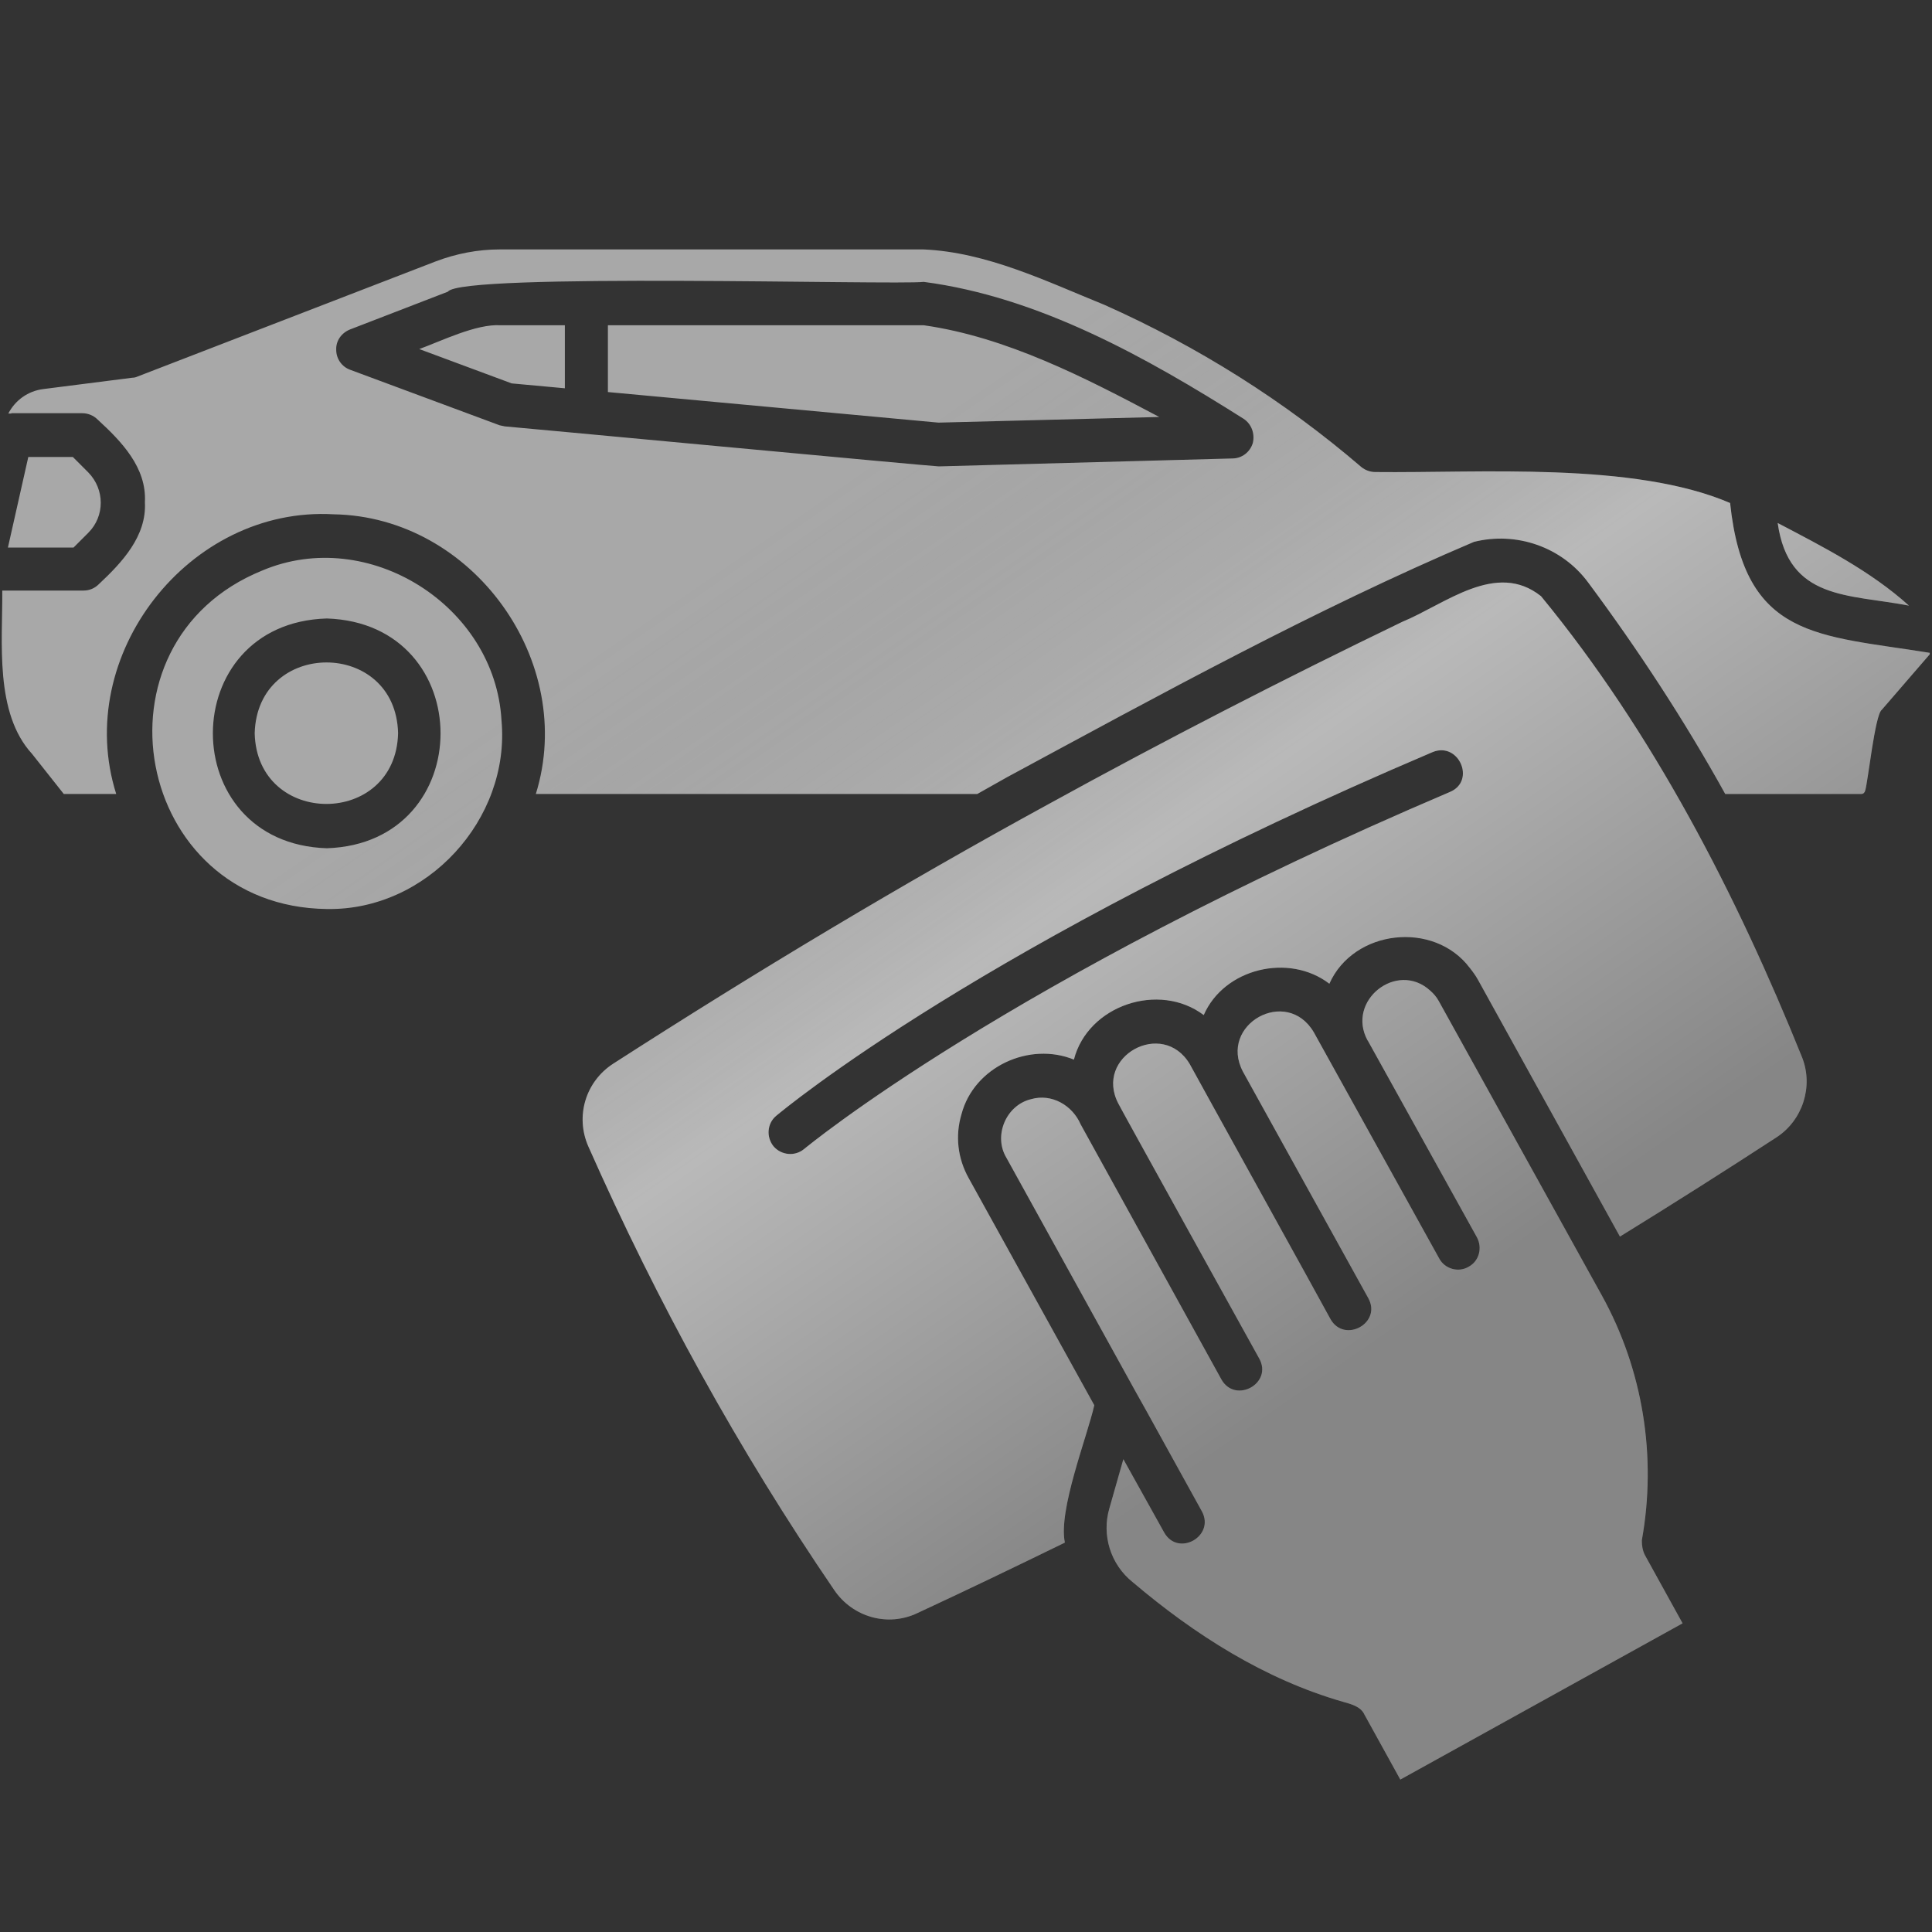 <?xml version="1.0" encoding="UTF-8"?> <svg xmlns="http://www.w3.org/2000/svg" width="40" height="40" viewBox="0 0 40 40" fill="none"><rect x="0" y="0" width="40" height="40" fill="#333333" stroke="none"/><path d="M5.43 11.812C1.75 13.305 2.773 18.773 6.766 18.82C8.828 18.859 10.57 16.969 10.383 14.914C10.25 12.539 7.625 10.883 5.43 11.812ZM6.766 17.562C3.617 17.461 3.625 12.898 6.766 12.805C9.906 12.906 9.906 17.461 6.766 17.562ZM36.805 10.828C37.742 11.32 38.727 11.82 39.523 12.539C38.266 12.297 37.031 12.43 36.805 10.828ZM39.953 13.516C37.633 13.141 36.117 13.234 35.82 10.414C33.82 9.555 30.633 9.797 28.477 9.773C28.367 9.773 28.266 9.734 28.188 9.672C26.586 8.297 24.797 7.172 22.867 6.312C21.672 5.828 20.43 5.219 19.117 5.164H10.344C9.898 5.164 9.445 5.25 9.016 5.414L2.844 7.797C2.813 7.812 2.773 7.82 2.742 7.82L0.898 8.055C0.578 8.094 0.313 8.289 0.172 8.562H0.234V8.555H1.703C1.82 8.555 1.938 8.602 2.023 8.688C2.516 9.141 3.039 9.68 3 10.398C3.039 11.102 2.523 11.648 2.047 12.094C1.961 12.18 1.852 12.227 1.727 12.227H0.047C0.055 13.289 -0.117 14.758 0.664 15.609L1.32 16.438H2.406C1.5 13.57 3.914 10.477 6.906 10.648C9.789 10.695 11.945 13.695 11.094 16.438H20.234C20.445 16.32 20.648 16.203 20.859 16.086C24.016 14.383 27.211 12.625 30.516 11.219C31.391 11 32.336 11.32 32.883 12.062C33.906 13.438 34.875 14.914 35.719 16.438H38.539C38.578 16.438 38.609 16.406 38.617 16.367C38.672 16.203 38.82 14.789 38.961 14.695L39.953 13.547V13.516ZM25.938 9.172C25.883 9.359 25.711 9.492 25.516 9.492L19.438 9.656C19.391 9.664 10.5 8.828 10.453 8.828C10.414 8.82 10.375 8.812 10.344 8.805L7.25 7.656C7.078 7.594 6.961 7.43 6.961 7.242C6.953 7.055 7.07 6.891 7.25 6.82L9.273 6.039C9.547 5.641 18.523 5.906 19.125 5.836C21.508 6.148 23.734 7.398 25.75 8.672C25.914 8.781 25.984 8.984 25.938 9.172ZM8.242 15.18C8.195 17.133 5.32 17.133 5.273 15.18C5.328 13.227 8.195 13.227 8.242 15.18ZM34.055 32.195L34.836 33.609L28.992 36.844L28.25 35.5C28.172 35.328 27.969 35.281 27.805 35.234C26.18 34.766 24.734 33.844 23.453 32.758C22.992 32.391 22.805 31.781 22.969 31.227L23.258 30.211L24.102 31.727C24.391 32.242 25.164 31.805 24.883 31.289C24.875 31.281 23.523 28.82 23.516 28.82L20.836 23.969C20.563 23.516 20.828 22.883 21.344 22.758C21.773 22.633 22.203 22.883 22.375 23.281L25.289 28.562C25.578 29.07 26.359 28.641 26.07 28.125C26.07 28.125 23.148 22.852 23.156 22.852C22.641 21.875 24.07 21.086 24.633 22.031C24.664 22.094 27.398 27.031 27.547 27.312C27.836 27.82 28.617 27.391 28.328 26.875L25.734 22.188C25.219 21.211 26.641 20.414 27.203 21.375C27.328 21.602 29.594 25.688 29.797 26.055C29.914 26.273 30.195 26.352 30.406 26.227C30.625 26.109 30.695 25.836 30.578 25.617L28.32 21.547C28.313 21.547 28.32 21.539 28.313 21.539C27.867 20.719 28.922 19.883 29.609 20.508C29.68 20.57 29.742 20.641 29.789 20.727L33.164 26.82C34.016 28.359 34.305 30.156 33.992 31.891C33.992 32 34.008 32.102 34.055 32.195ZM10.359 6.734H11.695V8.039L10.594 7.938L8.68 7.227C9.133 7.062 9.859 6.703 10.359 6.734ZM19.125 6.734C20.836 6.977 22.469 7.82 24 8.633L19.43 8.75L12.586 8.117V6.734H19.125ZM31.906 12.344C30.977 11.602 29.922 12.508 29.031 12.875C26.555 14.07 24.094 15.336 21.695 16.656C18.664 18.312 15.656 20.117 12.695 22.023C12.125 22.391 11.906 23.109 12.18 23.734C13.609 26.961 15.289 30.016 17.273 32.922C17.656 33.484 18.383 33.688 18.992 33.398C19.984 32.938 21.008 32.445 22.047 31.938C21.906 31.266 22.508 29.75 22.656 29.094L20.055 24.391C19.828 23.984 19.773 23.516 19.906 23.07C20.164 22.086 21.313 21.562 22.234 21.938C22.523 20.812 24 20.32 24.922 21.016C25.344 20.047 26.688 19.727 27.523 20.367C28.023 19.242 29.688 19.055 30.43 20.039C30.492 20.117 30.555 20.203 30.602 20.289L33.539 25.602C34.641 24.922 35.727 24.234 36.781 23.547C37.32 23.195 37.547 22.5 37.313 21.898C35.953 18.523 34.219 15.156 31.906 12.344ZM30.016 16.398C20.844 20.305 16.688 23.758 16.648 23.789C16.461 23.945 16.18 23.922 16.016 23.734C15.859 23.539 15.883 23.258 16.07 23.102C16.242 22.961 20.352 19.531 29.664 15.57C30.203 15.352 30.563 16.172 30.016 16.398ZM1.828 11.031L1.523 11.336H0.164L0.586 9.461H1.508L1.828 9.781C2.172 10.133 2.172 10.688 1.828 11.031Z" fill="#A8A8A8"></path><path d="M5.43 11.812C1.75 13.305 2.773 18.773 6.766 18.82C8.828 18.859 10.57 16.969 10.383 14.914C10.25 12.539 7.625 10.883 5.43 11.812ZM6.766 17.562C3.617 17.461 3.625 12.898 6.766 12.805C9.906 12.906 9.906 17.461 6.766 17.562ZM36.805 10.828C37.742 11.32 38.727 11.82 39.523 12.539C38.266 12.297 37.031 12.43 36.805 10.828ZM39.953 13.516C37.633 13.141 36.117 13.234 35.82 10.414C33.82 9.555 30.633 9.797 28.477 9.773C28.367 9.773 28.266 9.734 28.188 9.672C26.586 8.297 24.797 7.172 22.867 6.312C21.672 5.828 20.43 5.219 19.117 5.164H10.344C9.898 5.164 9.445 5.25 9.016 5.414L2.844 7.797C2.813 7.812 2.773 7.82 2.742 7.82L0.898 8.055C0.578 8.094 0.313 8.289 0.172 8.562H0.234V8.555H1.703C1.82 8.555 1.938 8.602 2.023 8.688C2.516 9.141 3.039 9.68 3 10.398C3.039 11.102 2.523 11.648 2.047 12.094C1.961 12.18 1.852 12.227 1.727 12.227H0.047C0.055 13.289 -0.117 14.758 0.664 15.609L1.32 16.438H2.406C1.5 13.57 3.914 10.477 6.906 10.648C9.789 10.695 11.945 13.695 11.094 16.438H20.234C20.445 16.32 20.648 16.203 20.859 16.086C24.016 14.383 27.211 12.625 30.516 11.219C31.391 11 32.336 11.32 32.883 12.062C33.906 13.438 34.875 14.914 35.719 16.438H38.539C38.578 16.438 38.609 16.406 38.617 16.367C38.672 16.203 38.82 14.789 38.961 14.695L39.953 13.547V13.516ZM25.938 9.172C25.883 9.359 25.711 9.492 25.516 9.492L19.438 9.656C19.391 9.664 10.5 8.828 10.453 8.828C10.414 8.82 10.375 8.812 10.344 8.805L7.25 7.656C7.078 7.594 6.961 7.43 6.961 7.242C6.953 7.055 7.07 6.891 7.25 6.82L9.273 6.039C9.547 5.641 18.523 5.906 19.125 5.836C21.508 6.148 23.734 7.398 25.75 8.672C25.914 8.781 25.984 8.984 25.938 9.172ZM8.242 15.18C8.195 17.133 5.32 17.133 5.273 15.18C5.328 13.227 8.195 13.227 8.242 15.18ZM34.055 32.195L34.836 33.609L28.992 36.844L28.25 35.5C28.172 35.328 27.969 35.281 27.805 35.234C26.18 34.766 24.734 33.844 23.453 32.758C22.992 32.391 22.805 31.781 22.969 31.227L23.258 30.211L24.102 31.727C24.391 32.242 25.164 31.805 24.883 31.289C24.875 31.281 23.523 28.82 23.516 28.82L20.836 23.969C20.563 23.516 20.828 22.883 21.344 22.758C21.773 22.633 22.203 22.883 22.375 23.281L25.289 28.562C25.578 29.07 26.359 28.641 26.07 28.125C26.07 28.125 23.148 22.852 23.156 22.852C22.641 21.875 24.07 21.086 24.633 22.031C24.664 22.094 27.398 27.031 27.547 27.312C27.836 27.82 28.617 27.391 28.328 26.875L25.734 22.188C25.219 21.211 26.641 20.414 27.203 21.375C27.328 21.602 29.594 25.688 29.797 26.055C29.914 26.273 30.195 26.352 30.406 26.227C30.625 26.109 30.695 25.836 30.578 25.617L28.32 21.547C28.313 21.547 28.32 21.539 28.313 21.539C27.867 20.719 28.922 19.883 29.609 20.508C29.68 20.57 29.742 20.641 29.789 20.727L33.164 26.82C34.016 28.359 34.305 30.156 33.992 31.891C33.992 32 34.008 32.102 34.055 32.195ZM10.359 6.734H11.695V8.039L10.594 7.938L8.68 7.227C9.133 7.062 9.859 6.703 10.359 6.734ZM19.125 6.734C20.836 6.977 22.469 7.82 24 8.633L19.43 8.75L12.586 8.117V6.734H19.125ZM31.906 12.344C30.977 11.602 29.922 12.508 29.031 12.875C26.555 14.07 24.094 15.336 21.695 16.656C18.664 18.312 15.656 20.117 12.695 22.023C12.125 22.391 11.906 23.109 12.18 23.734C13.609 26.961 15.289 30.016 17.273 32.922C17.656 33.484 18.383 33.688 18.992 33.398C19.984 32.938 21.008 32.445 22.047 31.938C21.906 31.266 22.508 29.75 22.656 29.094L20.055 24.391C19.828 23.984 19.773 23.516 19.906 23.07C20.164 22.086 21.313 21.562 22.234 21.938C22.523 20.812 24 20.32 24.922 21.016C25.344 20.047 26.688 19.727 27.523 20.367C28.023 19.242 29.688 19.055 30.43 20.039C30.492 20.117 30.555 20.203 30.602 20.289L33.539 25.602C34.641 24.922 35.727 24.234 36.781 23.547C37.32 23.195 37.547 22.5 37.313 21.898C35.953 18.523 34.219 15.156 31.906 12.344ZM30.016 16.398C20.844 20.305 16.688 23.758 16.648 23.789C16.461 23.945 16.18 23.922 16.016 23.734C15.859 23.539 15.883 23.258 16.07 23.102C16.242 22.961 20.352 19.531 29.664 15.57C30.203 15.352 30.563 16.172 30.016 16.398ZM1.828 11.031L1.523 11.336H0.164L0.586 9.461H1.508L1.828 9.781C2.172 10.133 2.172 10.688 1.828 11.031Z" fill="url(#paint0_linear_33_11803)" fill-opacity="0.2"></path><defs><linearGradient id="paint0_linear_33_11803" x1="6.493" y1="8.891" x2="30.253" y2="43.264" gradientUnits="userSpaceOnUse"><stop offset="0.17" stop-color="#5C5C5C" stop-opacity="0"></stop><stop offset="0.406" stop-color="white"></stop><stop offset="0.673"></stop></linearGradient></defs></svg> 